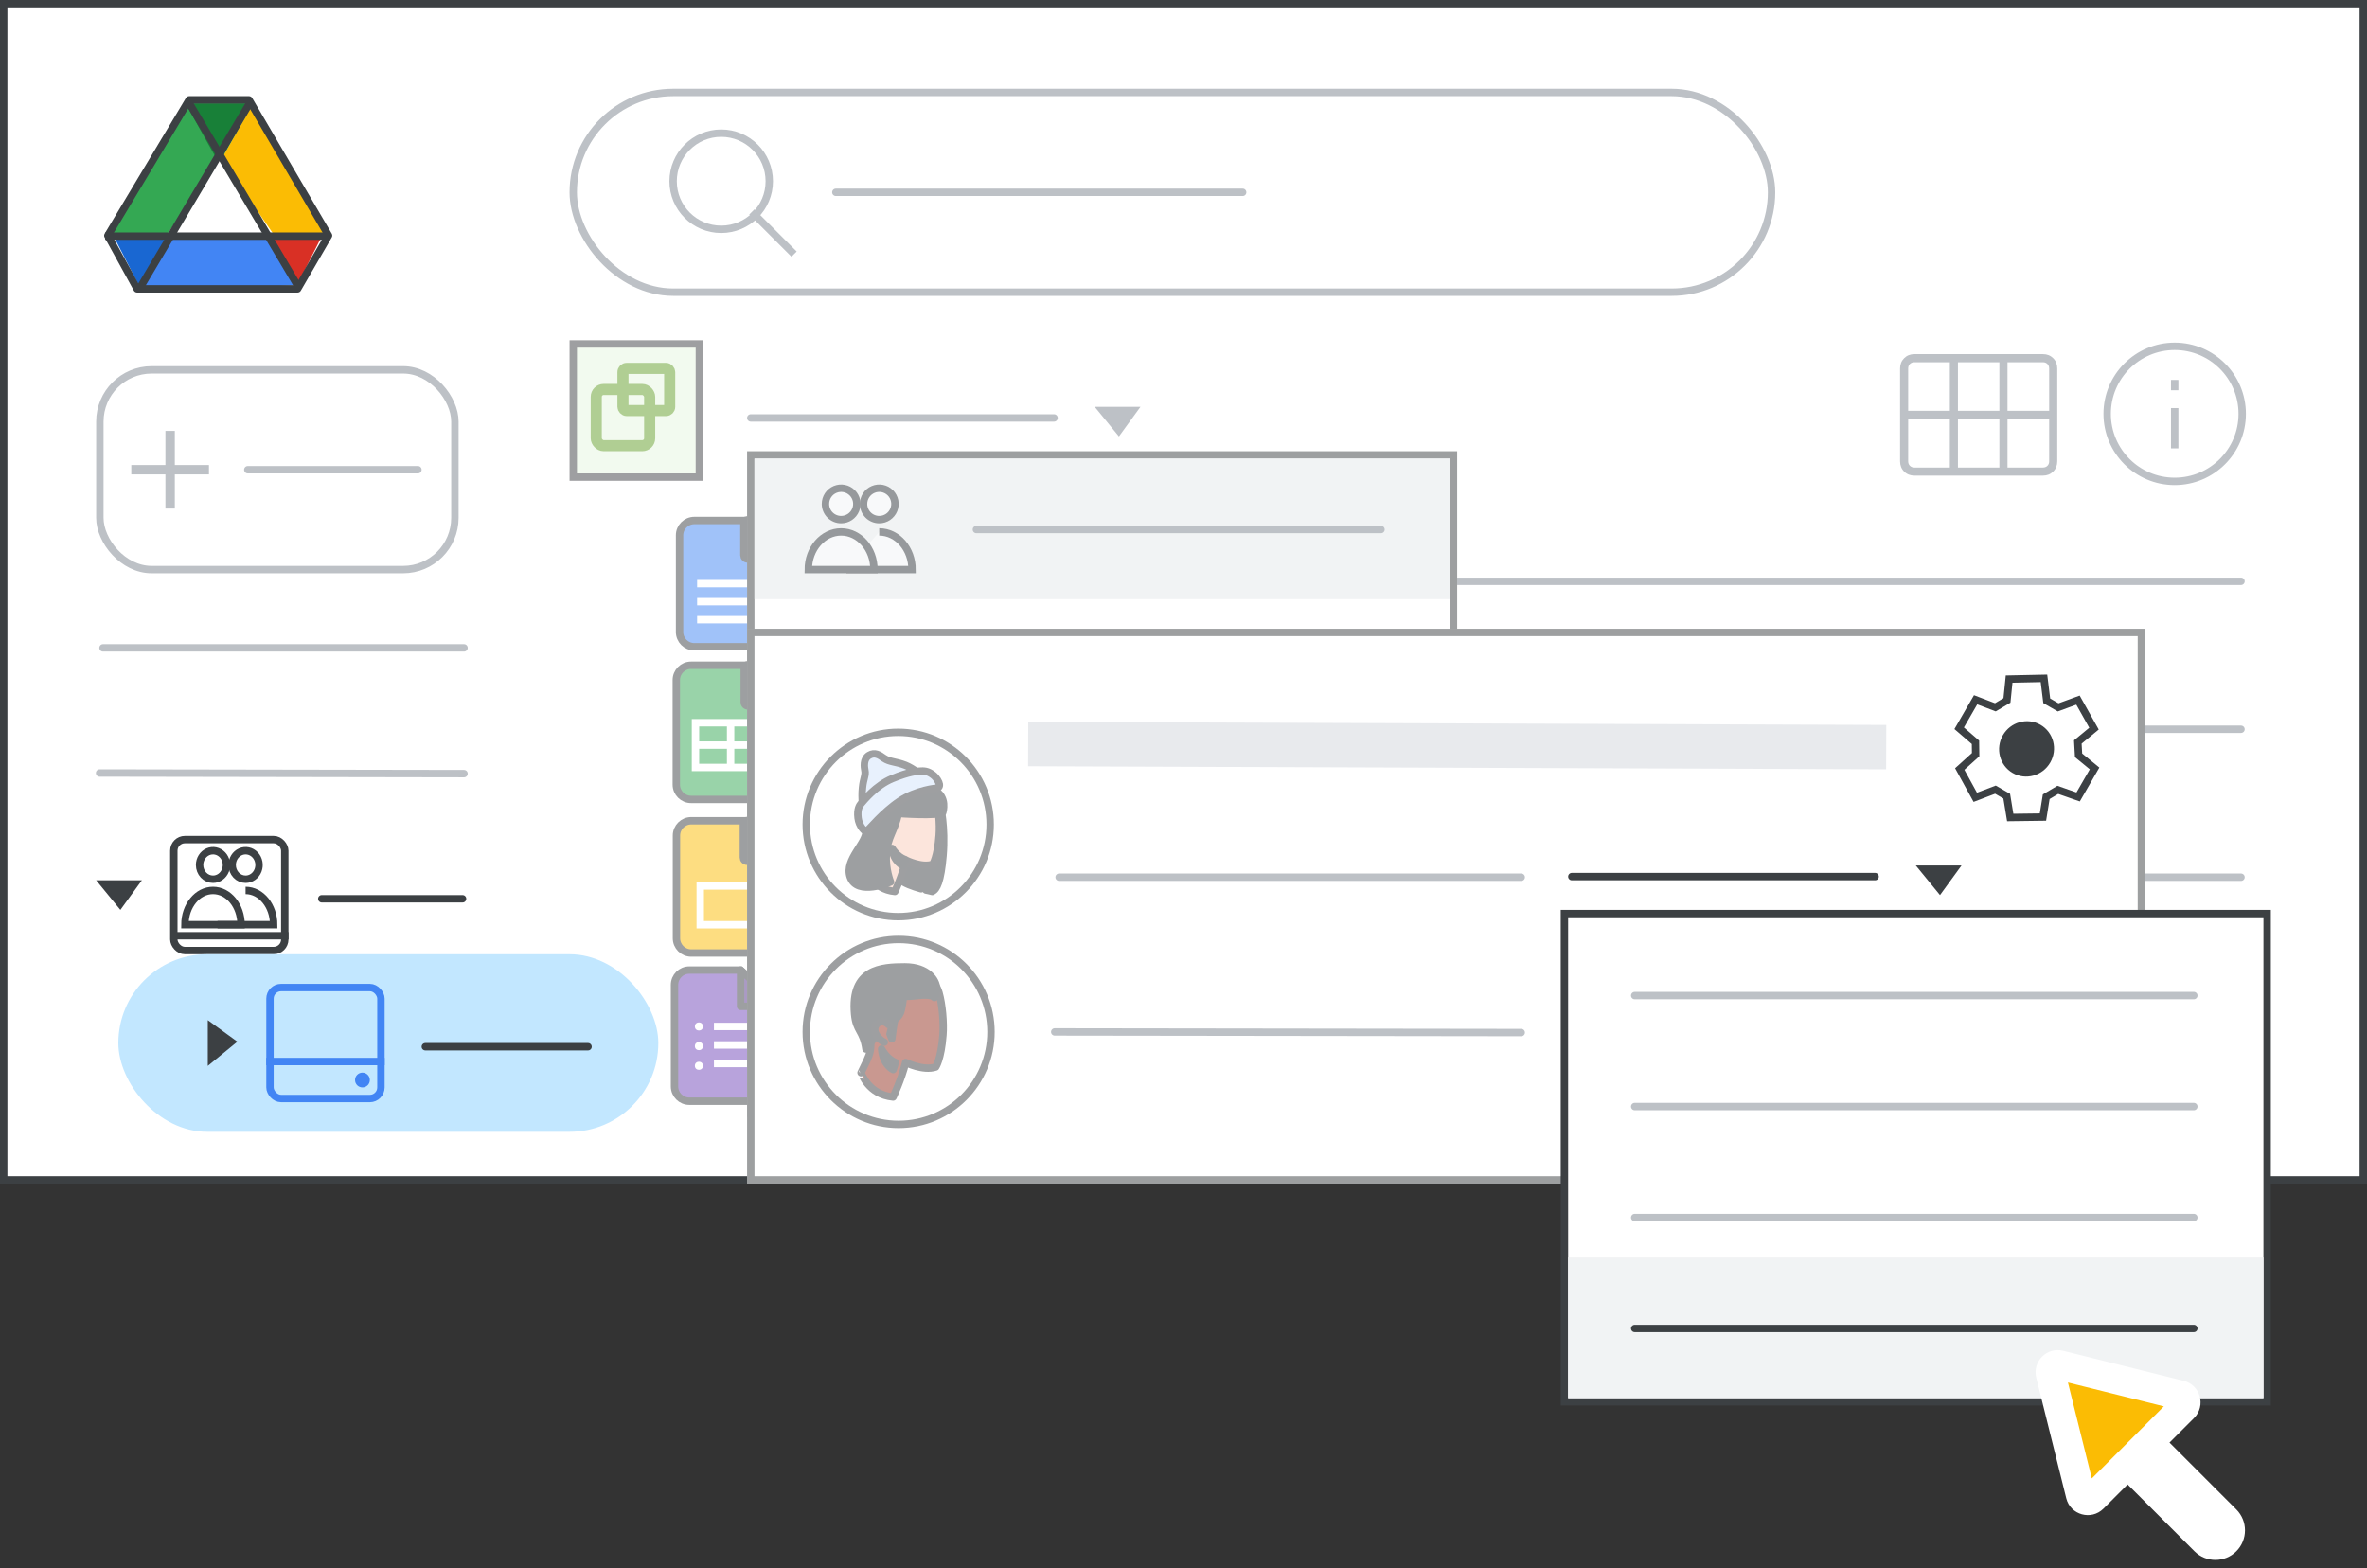 <svg width="320" height="212" viewBox="0 0 320 212" fill="none" xmlns="http://www.w3.org/2000/svg">
<rect x="0" y="0" width="320" height="212" fill="#333333" stroke="none"/>
<g id="team-drive-14" clip-path="url(#clip0_2_30548)">
<rect id="border/bg" x="0.5" y="0.5" width="319" height="159" fill="white" stroke="#3C4043"/>
<g id="screen">
<g id="Drive icon - illustrated">
<g id="Group 85">
<rect id="white bg" x="21.716" y="20.439" width="15.5" height="15.429" fill="white"/>
<g id="Group 6">
<g id="Group 5">
<path id="Triangle Copy" fill-rule="evenodd" clip-rule="evenodd" d="M19.259 39.549L23.411 31.427H15.107L19.259 39.549Z" fill="#1967D2"/>
<path id="Triangle Copy_2" fill-rule="evenodd" clip-rule="evenodd" d="M40.186 38.537L36.302 32.125L43.508 31.924L40.186 38.537Z" fill="#D93025"/>
<path id="Path 15" fill-rule="evenodd" clip-rule="evenodd" d="M34.206 13.964L30.054 21.274L36.411 31.833L44.722 31.735L34.206 13.964Z" fill="#FBBC04"/>
<path id="Path 15_2" fill-rule="evenodd" clip-rule="evenodd" d="M40.187 38.537L36.303 32.125L22.521 32.125L19.151 39.549L40.187 38.537Z" fill="#4285F4"/>
<path id="Path 15_3" fill-rule="evenodd" clip-rule="evenodd" d="M25.625 13.964L29.776 21.274L23.419 31.833L15.108 31.735L25.625 13.964Z" fill="#34A853"/>
<path id="Triangle" fill-rule="evenodd" clip-rule="evenodd" d="M29.613 22.087L34.205 13.964H25.071L29.613 22.087Z" fill="#188038"/>
<path id="Triangle_2" fill-rule="evenodd" clip-rule="evenodd" d="M29.776 21.274L37.012 31.715H22.581L29.776 21.274Z" fill="white"/>
</g>
<path id="Triangle_3" d="M44.195 31.453L44.421 31.838L40.234 39.049H18.534L14.576 31.848L25.568 13.5H33.666C34.959 15.714 37.607 20.228 39.968 24.253C41.196 26.344 42.346 28.303 43.189 29.74L44.195 31.453Z" stroke="#3C4043" stroke-linejoin="round"/>
<path id="Line 13" d="M14.722 31.924H43.507" stroke="#3C4043" stroke-linecap="square"/>
</g>
<path id="Line 14" d="M19.15 38.537L33.543 14.292" stroke="#3C4043" stroke-linecap="square"/>
<path id="Line 14_2" d="M40.187 38.537L25.794 14.292" stroke="#3C4043" stroke-linecap="square"/>
</g>
</g>
</g>
<path id="Stroke 205 Copy 3" d="M113 78.585H302.965" stroke="#BDC1C6" stroke-linecap="round" stroke-linejoin="round"/>
<path id="Stroke 205 Copy 2" d="M113 98.585H302.965" stroke="#BDC1C6" stroke-linecap="round" stroke-linejoin="round"/>
<path id="Stroke 205 Copy 3_2" d="M113 118.585H302.965" stroke="#BDC1C6" stroke-linecap="round" stroke-linejoin="round"/>
<path id="Stroke 205 Copy 2_2" d="M113 138.585H302.965" stroke="#9D9FA1" stroke-linecap="round" stroke-linejoin="round"/>
<g id="Forms icon - illustrated" opacity="0.5">
<path id="Rectangle" fill-rule="evenodd" clip-rule="evenodd" d="M91.188 133.137C91.188 132.032 92.084 131.137 93.188 131.137H100.12L105.539 136.042V146.864C105.539 147.969 104.643 148.864 103.539 148.864H93.188C92.084 148.864 91.188 147.969 91.188 146.864V133.137Z" fill="#7248B9" stroke="#3C4043"/>
<path id="Path 5" fill-rule="evenodd" clip-rule="evenodd" d="M105.539 136.042L100.12 131.137V136.042H105.539Z" fill="#56368A" stroke="#3C4043" stroke-linejoin="round"/>
<ellipse id="Oval" cx="94.489" cy="138.759" rx="0.547" ry="0.547" fill="white"/>
<ellipse id="Oval_2" cx="94.489" cy="141.418" rx="0.547" ry="0.547" fill="white"/>
<ellipse id="Oval_3" cx="94.489" cy="144.077" rx="0.547" ry="0.547" fill="white"/>
<path id="Line 11" d="M97.02 141.262H102.205" stroke="white" stroke-linecap="square"/>
<path id="Line 11_2" d="M97.02 138.759H102.205" stroke="white" stroke-linecap="square"/>
<path id="Line 11_3" d="M97.02 143.765H102.205" stroke="white" stroke-linecap="square"/>
</g>
<g id="Docs icon - illustrated" opacity="0.5">
<path id="Rectangle_2" fill-rule="evenodd" clip-rule="evenodd" d="M91.872 72.364C91.872 71.259 92.767 70.364 93.872 70.364H100.556L105.824 75.087V85.433C105.824 86.538 104.928 87.433 103.824 87.433H93.872C92.767 87.433 91.872 86.538 91.872 85.433V72.364Z" fill="#4285F4" stroke="#3C4043"/>
<path id="Line 11_4" d="M94.744 81.337H102.951" stroke="white" stroke-linecap="square"/>
<path id="Line 11_5" d="M94.744 78.898H102.951" stroke="white" stroke-linecap="square"/>
<path id="Line 11_6" d="M94.744 83.775H100.592" stroke="white" stroke-linecap="square"/>
<path id="Path 5_2" d="M105.398 75.572C105.601 75.572 105.784 75.45 105.861 75.262C105.938 75.075 105.894 74.86 105.751 74.717L101.421 70.419C101.278 70.277 101.063 70.235 100.876 70.313C100.69 70.39 100.569 70.572 100.569 70.774V75.072C100.569 75.204 100.621 75.332 100.715 75.425C100.809 75.519 100.936 75.572 101.069 75.572H105.398Z" fill="#1967D2" stroke="#3C4043" stroke-linejoin="round"/>
</g>
<g id="Slides icon - illustrated" opacity="0.5">
<path id="Rectangle_3" fill-rule="evenodd" clip-rule="evenodd" d="M91.452 112.952C91.452 111.848 92.348 110.952 93.452 110.952H100.771L105.929 115.9V126.835C105.929 127.939 105.033 128.835 103.929 128.835H93.452C92.348 128.835 91.452 127.939 91.452 126.835V112.952Z" fill="#FBBC04" stroke="#3C4043"/>
<path id="Path 5_3" d="M105.482 116.429C105.684 116.429 105.867 116.307 105.944 116.12C106.022 115.934 105.979 115.719 105.837 115.576L101.349 111.073C101.206 110.93 100.991 110.887 100.804 110.964C100.617 111.041 100.495 111.224 100.495 111.426V115.929C100.495 116.061 100.547 116.188 100.641 116.282C100.735 116.376 100.862 116.429 100.995 116.429H105.482Z" fill="#F29900" stroke="#3C4043" stroke-linejoin="round"/>
<rect id="Rectangle_4" x="94.667" y="119.767" width="8.048" height="5.242" stroke="white"/>
</g>
<g id="Sheets icon - illustrated" opacity="0.5">
<path id="Rectangle_5" fill-rule="evenodd" clip-rule="evenodd" d="M91.432 91.932C91.432 90.827 92.327 89.932 93.432 89.932H100.932L106.114 94.95V106.068C106.114 107.173 105.218 108.068 104.114 108.068H93.432C92.327 108.068 91.432 107.173 91.432 106.068V91.932Z" fill="#34A853" stroke="#3C4043"/>
<g id="Group">
<path id="Line 11_7" d="M94.454 100.727H103.091" stroke="white" stroke-linecap="square"/>
<rect id="Rectangle_6" x="94.023" y="97.704" width="9.5" height="6.045" stroke="white"/>
<path id="Line 12" d="M98.773 98.136V103.318" stroke="white" stroke-linecap="square"/>
</g>
<path id="Path 5_4" d="M105.687 95.434C105.889 95.434 106.072 95.312 106.149 95.125C106.226 94.938 106.183 94.723 106.04 94.58L101.463 90.014C101.32 89.871 101.105 89.829 100.918 89.906C100.731 89.984 100.61 90.166 100.61 90.368V94.934C100.61 95.067 100.662 95.194 100.756 95.288C100.85 95.382 100.977 95.434 101.11 95.434H105.687Z" fill="#188038" stroke="#3C4043" stroke-linejoin="round"/>
</g>
<path id="Stroke 205 Copy 3_3" d="M13.926 87.585H62.734" stroke="#BDC1C6" stroke-linecap="round" stroke-linejoin="round"/>
<g id="Shared drives">
<g id="Icons/users">
<path id="Path" d="M28.799 118.86C29.534 118.86 30.196 118.389 30.477 117.667C30.757 116.946 30.601 116.115 30.081 115.564C29.561 115.012 28.779 114.848 28.101 115.148C27.423 115.448 26.981 116.154 26.983 116.934C26.983 117.446 27.175 117.936 27.515 118.297C27.856 118.658 28.318 118.861 28.799 118.86Z" stroke="#3C4043" stroke-linecap="round" stroke-linejoin="round"/>
<path id="Path_2" d="M33.206 118.86C33.94 118.86 34.603 118.389 34.883 117.667C35.164 116.946 35.008 116.115 34.488 115.564C33.968 115.012 33.186 114.848 32.508 115.148C31.829 115.448 31.388 116.154 31.39 116.934C31.39 117.446 31.581 117.936 31.922 118.297C32.263 118.658 32.724 118.861 33.206 118.86Z" stroke="#3C4043" stroke-linecap="round" stroke-linejoin="round"/>
<path id="Path_3" d="M33.201 120.372C34.26 120.372 35.218 120.901 35.907 121.753C36.583 122.589 37 123.736 37 125C37 125 35.528 125 34.792 125C32.997 125 29.407 125 29.407 125" stroke="#3C4043"/>
<path id="Path_4" d="M28.799 120.372C26.701 120.372 25 122.447 25 125H32.593C32.593 122.447 30.892 120.372 28.799 120.372Z" stroke="#3C4043"/>
</g>
<rect id="Rectangle_7" x="23.5" y="113.5" width="15" height="15" rx="1.5" stroke="#3C4043"/>
<path id="Line 8" d="M24.222 126.5H38.5" stroke="#3C4043" stroke-linecap="square"/>
</g>
<path id="Stroke 205 Copy 2_3" d="M13.463 104.5L62.734 104.585" stroke="#BDC1C6" stroke-linecap="round" stroke-linejoin="round"/>
<g id="Nav highlight">
<rect id="highlight" x="16" y="129" width="73" height="24" rx="12" fill="#C2E7FF"/>
</g>
<path id="Stroke 205 Copy 2_4" d="M43.5 121.5H62.537" stroke="#3C4043" stroke-linecap="round" stroke-linejoin="round"/>
<path id="Stroke 205 Copy 2_5" d="M57.5 141.5H79.5" stroke="#3C4043" stroke-linecap="round" stroke-linejoin="round"/>
<path id="Path 4" fill-rule="evenodd" clip-rule="evenodd" d="M13 119H19.182L16.273 123L13 119Z" fill="#3C4043"/>
<path id="Path 4_2" fill-rule="evenodd" clip-rule="evenodd" d="M28.091 144.091V137.909L32.091 140.818L28.091 144.091Z" fill="#3C4043"/>
<g id="Drive FAB">
<rect id="Rectangle_8" x="13.5" y="50" width="48" height="27" rx="7" fill="white" stroke="#BDC1C6"/>
<path id="Line" d="M33.5 63.5H56.5" stroke="#BDC1C6" stroke-linecap="round"/>
<path id="Plus" d="M22.615 68.5V63.885H18V63.115H22.615V58.5H23.385V63.115H28V63.885H23.385V68.5H22.615Z" fill="#BDC1C6" stroke="#BDC1C6" stroke-width="0.5"/>
</g>
<g id="drive">
<rect id="Rectangle_9" x="36.5" y="133.5" width="15" height="15" rx="1.5" stroke="#4285F4"/>
<circle id="Oval_4" cx="49" cy="146" r="1" fill="#4285F4"/>
<path id="Line 7" d="M36.5 143.5H51.5" stroke="#4285F4" stroke-linecap="square"/>
</g>
<g id="Group 22 Copy 3" opacity="0.5">
<rect id="Rectangle_10" x="77.5" y="46.5" width="17.05" height="18" fill="#E6F5DF" stroke="#3E4043"/>
<rect id="Rectangle_11" x="80.61" y="52.65" width="7.22" height="7.6" rx="1" stroke="#629E28" stroke-width="1.5"/>
<rect id="Rectangle_12" x="84.22" y="49.8" width="6.317" height="5.7" rx="0.5" stroke="#629E28" stroke-width="1.5"/>
</g>
<path id="Stroke 205 Copy 3_4" d="M101.5 56.5H142.5" stroke="#BDC1C6" stroke-linecap="round" stroke-linejoin="round"/>
<path id="Path 4_3" fill-rule="evenodd" clip-rule="evenodd" d="M148 55H154.182L151.273 59L148 55Z" fill="#BDC1C6"/>
<g id="Icons/info-dark-grey">
<path id="Line_2" d="M294 55.666V60.114" stroke="#BDC1C6" stroke-linecap="square"/>
<path id="Line_3" d="M294 52.257V51.858" stroke="#BDC1C6" stroke-linecap="square"/>
<circle id="Oval_5" cx="294" cy="55.947" r="9.128" stroke="#BDC1C6"/>
</g>
<g id="calendar_view_month_BASELINE_P900 (1)">
<g id="Shape">
<path fill-rule="evenodd" clip-rule="evenodd" d="M258.81 64.172C258.287 64.172 257.855 64.001 257.513 63.66C257.171 63.318 257 62.885 257 62.362V49.81C257 49.287 257.171 48.855 257.513 48.513C257.855 48.171 258.287 48 258.81 48H276.19C276.713 48 277.145 48.171 277.487 48.513C277.829 48.855 278 49.287 278 49.81V62.362C278 62.885 277.829 63.318 277.487 63.66C277.145 64.001 276.713 64.172 276.19 64.172H258.81ZM257.845 55.664H263.728V48.845H258.81C258.529 48.845 258.297 48.935 258.116 49.116C257.935 49.297 257.845 49.529 257.845 49.81V55.664ZM270.427 55.664H264.573V48.845H270.427V55.664ZM271.272 55.664H277.155V49.81C277.155 49.529 277.065 49.297 276.884 49.116C276.703 48.935 276.471 48.845 276.19 48.845H271.272V55.664ZM263.728 56.509V63.328H258.81C258.529 63.328 258.297 63.237 258.116 63.056C257.935 62.875 257.845 62.644 257.845 62.362V56.509H263.728ZM264.573 63.328H270.427V56.509H264.573V63.328ZM276.19 63.328H271.272V56.509H277.155V62.362C277.155 62.644 277.065 62.875 276.884 63.056C276.703 63.237 276.471 63.328 276.19 63.328Z" fill="#BDC1C6"/>
<path d="M257.513 63.66L257.425 63.748H257.425L257.513 63.66ZM257.513 48.513L257.425 48.425L257.513 48.513ZM277.487 48.513L277.575 48.425V48.425L277.487 48.513ZM277.487 63.66L277.575 63.748L277.487 63.66ZM263.728 55.664V55.789H263.853V55.664H263.728ZM257.845 55.664H257.72V55.789H257.845V55.664ZM263.728 48.845H263.853V48.72H263.728V48.845ZM258.116 49.116L258.028 49.028L258.116 49.116ZM264.573 55.664H264.448V55.789H264.573V55.664ZM270.427 55.664V55.789H270.552V55.664H270.427ZM264.573 48.845V48.72H264.448V48.845H264.573ZM270.427 48.845H270.552V48.72H270.427V48.845ZM277.155 55.664V55.789H277.28V55.664H277.155ZM271.272 55.664H271.147V55.789H271.272V55.664ZM276.884 49.116L276.972 49.028L276.884 49.116ZM271.272 48.845V48.72H271.147V48.845H271.272ZM263.728 63.328V63.453H263.853V63.328H263.728ZM263.728 56.509H263.853V56.384H263.728V56.509ZM258.116 63.056L258.028 63.144L258.116 63.056ZM257.845 56.509V56.384H257.72V56.509H257.845ZM270.427 63.328V63.453H270.552V63.328H270.427ZM264.573 63.328H264.448V63.453H264.573V63.328ZM270.427 56.509H270.552V56.384H270.427V56.509ZM264.573 56.509V56.384H264.448V56.509H264.573ZM271.272 63.328H271.147V63.453H271.272V63.328ZM271.272 56.509V56.384H271.147V56.509H271.272ZM277.155 56.509H277.28V56.384H277.155V56.509ZM257.425 63.748C257.792 64.115 258.257 64.297 258.81 64.297V64.047C258.318 64.047 257.918 63.888 257.601 63.571L257.425 63.748ZM256.875 62.362C256.875 62.915 257.057 63.38 257.425 63.748L257.601 63.571C257.285 63.255 257.125 62.855 257.125 62.362H256.875ZM256.875 49.81V62.362H257.125V49.81H256.875ZM257.425 48.425C257.057 48.792 256.875 49.257 256.875 49.81H257.125C257.125 49.318 257.285 48.918 257.601 48.601L257.425 48.425ZM258.81 47.875C258.257 47.875 257.792 48.057 257.425 48.425L257.601 48.601C257.918 48.285 258.318 48.125 258.81 48.125V47.875ZM276.19 47.875H258.81V48.125H276.19V47.875ZM277.575 48.425C277.208 48.057 276.743 47.875 276.19 47.875V48.125C276.682 48.125 277.082 48.285 277.399 48.601L277.575 48.425ZM278.125 49.81C278.125 49.257 277.943 48.792 277.575 48.425L277.399 48.601C277.715 48.918 277.875 49.318 277.875 49.81H278.125ZM278.125 62.362V49.81H277.875V62.362H278.125ZM277.575 63.748C277.943 63.38 278.125 62.915 278.125 62.362H277.875C277.875 62.855 277.715 63.255 277.399 63.571L277.575 63.748ZM276.19 64.297C276.743 64.297 277.208 64.115 277.575 63.748L277.399 63.571C277.082 63.888 276.682 64.047 276.19 64.047V64.297ZM258.81 64.297H276.19V64.047H258.81V64.297ZM263.728 55.539H257.845V55.789H263.728V55.539ZM263.603 48.845V55.664H263.853V48.845H263.603ZM258.81 48.97H263.728V48.72H258.81V48.97ZM258.205 49.205C258.36 49.05 258.558 48.97 258.81 48.97V48.72C258.499 48.72 258.235 48.821 258.028 49.028L258.205 49.205ZM257.97 49.81C257.97 49.558 258.05 49.36 258.205 49.205L258.028 49.028C257.821 49.235 257.72 49.499 257.72 49.81H257.97ZM257.97 55.664V49.81H257.72V55.664H257.97ZM264.573 55.789H270.427V55.539H264.573V55.789ZM264.448 48.845V55.664H264.698V48.845H264.448ZM270.427 48.72H264.573V48.97H270.427V48.72ZM270.552 55.664V48.845H270.302V55.664H270.552ZM277.155 55.539H271.272V55.789H277.155V55.539ZM277.03 49.81V55.664H277.28V49.81H277.03ZM276.795 49.205C276.95 49.36 277.03 49.558 277.03 49.81H277.28C277.28 49.499 277.179 49.235 276.972 49.028L276.795 49.205ZM276.19 48.97C276.442 48.97 276.64 49.05 276.795 49.205L276.972 49.028C276.765 48.821 276.501 48.72 276.19 48.72V48.97ZM271.272 48.97H276.19V48.72H271.272V48.97ZM271.397 55.664V48.845H271.147V55.664H271.397ZM263.853 63.328V56.509H263.603V63.328H263.853ZM258.81 63.453H263.728V63.203H258.81V63.453ZM258.028 63.144C258.235 63.351 258.499 63.453 258.81 63.453V63.203C258.558 63.203 258.36 63.123 258.205 62.968L258.028 63.144ZM257.72 62.362C257.72 62.673 257.821 62.938 258.028 63.144L258.205 62.968C258.05 62.812 257.97 62.614 257.97 62.362H257.72ZM257.72 56.509V62.362H257.97V56.509H257.72ZM263.728 56.384H257.845V56.634H263.728V56.384ZM270.427 63.203H264.573V63.453H270.427V63.203ZM270.302 56.509V63.328H270.552V56.509H270.302ZM264.573 56.634H270.427V56.384H264.573V56.634ZM264.698 63.328V56.509H264.448V63.328H264.698ZM271.272 63.453H276.19V63.203H271.272V63.453ZM271.147 56.509V63.328H271.397V56.509H271.147ZM277.155 56.384H271.272V56.634H277.155V56.384ZM277.28 62.362V56.509H277.03V62.362H277.28ZM276.972 63.144C277.179 62.938 277.28 62.673 277.28 62.362H277.03C277.03 62.614 276.95 62.812 276.795 62.968L276.972 63.144ZM276.19 63.453C276.501 63.453 276.765 63.351 276.972 63.144L276.795 62.968C276.64 63.123 276.442 63.203 276.19 63.203V63.453Z" fill="#BDC1C6"/>
</g>
</g>
<g id="popup">
<rect id="Rectangle_13" x="101" y="61" width="96" height="90" fill="white"/>
<rect id="Rectangle Copy 2" opacity="0.5" x="101.5" y="61.5" width="95" height="89" stroke="#3C4043"/>
<rect id="Rectangle_14" x="102" y="62" width="94" height="19" fill="#F1F3F4"/>
<path id="Stroke 205 Copy 2_6" d="M132 71.585H186.702" stroke="#BDC1C6" stroke-linecap="round" stroke-linejoin="round"/>
<path id="Stroke 205 Copy 2_7" opacity="0.5" d="M128 86.585H147.75H182.702" stroke="#3C4043" stroke-linecap="round" stroke-linejoin="round"/>
<g id="Icons/users_2" opacity="0.5">
<path id="Path_5" d="M113.717 70.246C114.576 70.246 115.35 69.728 115.678 68.934C116.006 68.14 115.824 67.227 115.216 66.62C114.608 66.013 113.694 65.833 112.901 66.163C112.108 66.493 111.592 67.269 111.594 68.128C111.594 68.69 111.818 69.23 112.216 69.627C112.614 70.024 113.154 70.247 113.717 70.246Z" fill="white" stroke="#3C4043" stroke-linecap="round" stroke-linejoin="round"/>
<path id="Path_6" d="M118.869 70.246C119.728 70.246 120.502 69.728 120.83 68.934C121.159 68.14 120.976 67.227 120.368 66.62C119.76 66.013 118.846 65.833 118.053 66.163C117.26 66.493 116.744 67.269 116.746 68.128C116.746 68.69 116.97 69.23 117.368 69.627C117.766 70.024 118.306 70.247 118.869 70.246Z" fill="white" stroke="#3C4043" stroke-linecap="round" stroke-linejoin="round"/>
<g id="Path_7">
<path d="M118.864 71.91C120.102 71.91 121.221 72.491 122.027 73.428C122.817 74.348 123.305 75.609 123.305 77C123.305 77 121.584 77 120.724 77C118.625 77 114.428 77 114.428 77" fill="white"/>
<path d="M118.864 71.91C120.102 71.91 121.221 72.491 122.027 73.428C122.817 74.348 123.305 75.609 123.305 77C123.305 77 121.584 77 120.724 77C118.625 77 114.428 77 114.428 77" stroke="#3C4043"/>
</g>
<path id="Path_8" d="M113.717 71.91C111.264 71.91 109.275 74.192 109.275 77H118.153C118.153 74.192 116.164 71.91 113.717 71.91Z" fill="white" stroke="#3C4043"/>
</g>
</g>
<g id="popup copy">
<rect id="Rectangle_15" x="101" y="85" width="189" height="75" fill="white"/>
<rect id="Rectangle Copy" opacity="0.5" x="101.5" y="85.5" width="188" height="74" stroke="#3C4043"/>
<path id="Stroke 205 Copy 2_8" d="M139 100.585L255 101" stroke="#E8EAED" stroke-width="6" stroke-linejoin="round"/>
<g id="Icons/settings-dark-grey">
<g id="gear">
<path id="Path 4_4" fill-rule="evenodd" clip-rule="evenodd" d="M269.758 95.617L267.087 94.598L264.863 98.45L267.069 100.35L267.09 102.021L264.941 103.961L267.041 107.784L269.768 106.748L271.292 107.627L271.767 110.513L276.19 110.455L276.633 107.705L278.198 106.775L280.947 107.735L283.17 103.883L281.007 102.111L280.904 100.306L283.092 98.501L280.928 94.646L278.244 95.627L276.702 94.737L276.327 91.701L271.617 91.801L271.324 94.687L269.758 95.617Z" stroke="#3C4043"/>
<ellipse id="Oval_6" cx="273.976" cy="101.238" rx="3.762" ry="3.696" transform="rotate(-60 273.976 101.238)" fill="#3C4043"/>
</g>
</g>
<path id="Stroke 205 Copy 3_5" d="M143.185 118.585H205.66" stroke="#BDC1C6" stroke-linecap="round" stroke-linejoin="round"/>
<g id="People/profile7" opacity="0.5">
<g id="Group 22">
<ellipse id="Oval_7" cx="121.486" cy="139.5" rx="12.486" ry="12.5" fill="white" stroke="#3C4043"/>
</g>
<g id="Group 17">
<path id="Fill 1" fill-rule="evenodd" clip-rule="evenodd" d="M120.743 148.296C120.743 148.296 121.877 145.918 122.433 143.631C122.433 143.631 124.812 144.809 126.502 144.242C126.502 144.242 127.235 143.201 127.48 139.917C127.613 138.264 127.391 135.75 126.946 134.21C126.457 132.466 124.79 131.288 122.055 131.719C118.342 132.285 116.63 134.368 117.319 137.969C118.119 142.25 117.697 142.25 116.407 145.012C116.43 144.99 117.341 147.979 120.743 148.296Z" fill="#933222"/>
<path id="Stroke 3" fill-rule="evenodd" clip-rule="evenodd" d="M120.743 148.296C120.743 148.296 121.877 145.918 122.433 143.631C122.433 143.631 124.812 144.809 126.502 144.242C126.502 144.242 127.235 143.201 127.48 139.917C127.613 138.264 127.391 135.75 126.946 134.21C126.457 132.466 124.79 131.288 122.055 131.719C118.342 132.285 116.63 134.368 117.319 137.969C118.119 142.25 117.697 142.25 116.407 145.012C116.43 144.99 117.341 147.979 120.743 148.296Z" stroke="#3D4043" stroke-linecap="round" stroke-linejoin="round"/>
<path id="Fill 5" fill-rule="evenodd" clip-rule="evenodd" d="M120.747 144.593C120.747 144.593 119.386 144.015 119.185 141.815C119.185 141.815 119.855 143.126 121.037 143.615C121.037 143.615 120.97 143.859 120.925 144.059C120.836 144.281 120.747 144.593 120.747 144.593Z" fill="#3C4043"/>
<path id="Stroke 7" fill-rule="evenodd" clip-rule="evenodd" d="M120.747 144.593C120.747 144.593 119.386 144.015 119.185 141.815C119.185 141.815 119.855 143.126 121.037 143.615C121.037 143.615 120.97 143.859 120.925 144.059C120.836 144.281 120.747 144.593 120.747 144.593Z" stroke="#3C4043" stroke-linecap="round" stroke-linejoin="round"/>
<path id="Fill 9" fill-rule="evenodd" clip-rule="evenodd" d="M117.07 141.815C117.07 141.815 118.185 140.495 118.408 139.847C118.587 139.391 119.3 139.007 119.679 138.863C119.813 138.815 119.947 138.863 119.992 139.007C120.17 139.391 120.482 140.135 120.571 140.423C120.571 140.423 120.839 138.215 120.951 137.927C121.062 137.639 121.642 137.495 121.865 136.487C122.088 135.479 122.132 134.687 122.132 134.687C122.132 134.687 122.534 134.735 123.537 134.639C124.519 134.519 125.968 134.375 126.325 134.855C126.325 134.855 126.593 134.351 126.593 133.511C126.593 132.575 125.473 130.704 122.329 130.704C119.185 130.704 114.974 130.944 115.532 137.063C115.75 139.463 116.691 139.223 117.07 141.815Z" fill="#3C4043"/>
<path id="Stroke 11" fill-rule="evenodd" clip-rule="evenodd" d="M117.07 141.815C117.07 141.815 118.185 140.495 118.408 139.847C118.587 139.391 119.3 139.007 119.679 138.863C119.813 138.815 119.947 138.863 119.992 139.007C120.17 139.391 120.482 140.135 120.571 140.423C120.571 140.423 120.839 138.215 120.951 137.927C121.062 137.639 121.642 137.495 121.865 136.487C122.088 135.479 122.132 134.687 122.132 134.687C122.132 134.687 122.534 134.735 123.537 134.639C124.519 134.519 125.968 134.375 126.325 134.855C126.325 134.855 126.593 134.351 126.593 133.511C126.593 132.575 125.473 130.704 122.329 130.704C119.185 130.704 114.974 130.944 115.532 137.063C115.75 139.463 116.691 139.223 117.07 141.815Z" stroke="#3C4043" stroke-linecap="round" stroke-linejoin="round"/>
<g id="Group 16">
<path id="Fill 13" fill-rule="evenodd" clip-rule="evenodd" d="M120.111 138.504C120.111 138.504 119.71 138.047 119.148 138.119C118.586 138.191 118.211 138.697 118.264 139.251C118.291 139.805 118.88 140.576 119.549 140.889" fill="#933222"/>
<path id="Stroke 15" d="M120.111 138.504C120.111 138.504 119.71 138.047 119.148 138.119C118.586 138.191 118.211 138.697 118.264 139.251C118.291 139.805 118.88 140.576 119.549 140.889" stroke="#3D4043" stroke-linecap="round" stroke-linejoin="round"/>
</g>
</g>
</g>
<g id="People/profile5" opacity="0.5">
<g id="Group 22 Copy 6">
<ellipse id="Oval_8" cx="121.431" cy="111.459" rx="12.431" ry="12.459" fill="white" stroke="#3C4043"/>
</g>
<g id="Group 27">
<path id="Fill 1_2" fill-rule="evenodd" clip-rule="evenodd" d="M127.114 108.884C127.114 108.884 127.832 111.733 127.493 115.679C127.194 119.182 126.656 120.216 126.039 120.512C126.039 120.512 125.7 120.448 125.182 120.321C125.461 119.773 125.421 119.119 125.421 119.119C125.421 119.119 125.102 119.71 124.525 120.153C123.469 119.857 122.134 119.393 121.577 118.823C120.581 117.81 121.816 114.582 122.134 113.189C122.573 111.247 122.732 109.011 122.732 109.011L127.114 108.884Z" fill="#3C4043"/>
<path id="Stroke 3_2" fill-rule="evenodd" clip-rule="evenodd" d="M127.114 108.884C127.114 108.884 127.832 111.733 127.493 115.679C127.194 119.182 126.656 120.216 126.039 120.512C126.039 120.512 125.7 120.448 125.182 120.321C125.461 119.773 125.421 119.119 125.421 119.119C125.421 119.119 125.102 119.71 124.525 120.153C123.469 119.857 122.134 119.393 121.577 118.823C120.581 117.81 121.816 114.582 122.134 113.189C122.573 111.247 122.732 109.011 122.732 109.011L127.114 108.884Z" stroke="#3C4043" stroke-linecap="round" stroke-linejoin="round"/>
<path id="Fill 5_2" fill-rule="evenodd" clip-rule="evenodd" d="M120.983 120.512C120.983 120.512 121.99 118.355 122.484 116.28C122.484 116.28 124.598 117.348 126.099 116.835C126.099 116.835 126.751 115.89 126.969 112.912C127.087 111.412 126.89 109.132 126.495 107.736C126.06 106.154 124.578 105.086 122.148 105.476C118.849 105.99 117.328 107.879 117.941 111.145C118.652 115.027 118.276 115.027 117.13 117.533C117.15 117.533 117.96 120.245 120.983 120.512Z" fill="#F9CCBA"/>
<path id="Stroke 7_2" fill-rule="evenodd" clip-rule="evenodd" d="M120.983 120.512C120.983 120.512 121.99 118.355 122.484 116.28C122.484 116.28 124.598 117.348 126.099 116.835C126.099 116.835 126.751 115.89 126.969 112.912C127.087 111.412 126.89 109.132 126.495 107.736C126.06 106.154 124.578 105.086 122.148 105.476C118.849 105.99 117.328 107.879 117.941 111.145C118.652 115.027 118.276 115.027 117.13 117.533C117.15 117.533 117.96 120.245 120.983 120.512Z" stroke="#3D4043" stroke-linecap="round" stroke-linejoin="round"/>
<path id="Stroke 9" d="M120.615 111.538C120.615 111.538 120.237 111.155 119.708 111.216C119.18 111.276 118.827 111.7 118.877 112.164C118.903 112.627 119.456 113.273 120.086 113.535" stroke="#3C4043" stroke-linecap="round" stroke-linejoin="round"/>
<path id="Fill 11" fill-rule="evenodd" clip-rule="evenodd" d="M122.084 117.023C122.084 117.023 120.804 116.54 120.615 114.698C120.615 114.698 121.244 115.795 122.357 116.205C122.357 116.205 122.294 116.409 122.252 116.577C122.168 116.781 122.084 117.023 122.084 117.023Z" fill="#3C4043"/>
<path id="Stroke 13" fill-rule="evenodd" clip-rule="evenodd" d="M122.084 117.023C122.084 117.023 120.804 116.54 120.615 114.698C120.615 114.698 121.244 115.795 122.357 116.205C122.357 116.205 122.294 116.409 122.252 116.577C122.168 116.781 122.084 117.023 122.084 117.023Z" stroke="#3C4043" stroke-linecap="round" stroke-linejoin="round"/>
<path id="Fill 15" fill-rule="evenodd" clip-rule="evenodd" d="M120.397 119.226C120.397 119.226 119.687 117.566 119.829 115.387C119.971 113.208 120.965 112.295 121.472 109.971C121.472 109.971 126.866 110.365 127.454 109.826C127.454 109.826 128.164 107.709 126.258 106.775C126.258 106.775 123.642 103.247 119.038 105.655C117.476 106.464 116.665 108.249 117.091 112.212C117.274 113.935 114.13 116.176 114.941 118.542C115.854 121.198 120.397 119.226 120.397 119.226Z" fill="#3C4043"/>
<path id="Stroke 17" fill-rule="evenodd" clip-rule="evenodd" d="M120.397 119.226C120.397 119.226 119.687 117.566 119.829 115.387C119.971 113.208 120.965 112.295 121.472 109.971C121.472 109.971 126.866 110.365 127.454 109.826C127.454 109.826 128.164 107.709 126.258 106.775C126.258 106.775 123.642 103.247 119.038 105.655C117.476 106.464 116.665 108.249 117.091 112.212C117.274 113.935 114.13 116.176 114.941 118.542C115.854 121.198 120.397 119.226 120.397 119.226Z" stroke="#3C4043" stroke-linecap="round" stroke-linejoin="round"/>
<path id="Fill 19" fill-rule="evenodd" clip-rule="evenodd" d="M116.704 109.465C116.704 109.465 116.44 107.94 116.602 106.477C116.724 105.241 117.068 104.787 116.926 104.148C116.845 103.736 116.663 102.603 117.493 102.108C118.263 101.655 118.871 102.046 119.499 102.5C120.289 103.036 121.058 102.933 122.395 103.448C123.448 103.86 124.846 104.973 124.664 105.035C124.178 105.179 122.294 105.591 120.41 106.642C118.567 107.672 116.704 109.465 116.704 109.465Z" fill="#D2E3FC"/>
<path id="Stroke 21" fill-rule="evenodd" clip-rule="evenodd" d="M116.704 109.465C116.704 109.465 116.44 107.94 116.602 106.477C116.724 105.241 117.068 104.787 116.926 104.148C116.845 103.736 116.663 102.603 117.493 102.108C118.263 101.655 118.871 102.046 119.499 102.5C120.289 103.036 121.058 102.933 122.395 103.448C123.448 103.86 124.846 104.973 124.664 105.035C124.178 105.179 122.294 105.591 120.41 106.642C118.567 107.672 116.704 109.465 116.704 109.465Z" stroke="#3D4043" stroke-linecap="round" stroke-linejoin="round"/>
<path id="Fill 23" fill-rule="evenodd" clip-rule="evenodd" d="M126.139 104.76C126.641 105.144 126.955 105.741 126.997 106.039C127.059 106.486 126.641 106.55 126.641 106.55C126.641 106.55 123.924 106.763 121.625 108.297C119.326 109.831 117.466 112.154 117.194 112.346C116.923 112.537 116.129 111.664 116.003 110.577C115.857 109.341 116.212 108.851 116.463 108.574C116.714 108.297 118.365 106.188 120.643 105.25C122.921 104.313 124.071 104.249 124.3 104.249C124.907 104.206 125.429 104.206 126.139 104.76Z" fill="#D2E3FC"/>
<path id="Stroke 25" fill-rule="evenodd" clip-rule="evenodd" d="M126.139 104.76C126.641 105.144 126.955 105.741 126.997 106.039C127.059 106.486 126.641 106.55 126.641 106.55C126.641 106.55 123.924 106.763 121.625 108.297C119.326 109.831 117.466 112.154 117.194 112.346C116.923 112.537 116.129 111.664 116.003 110.577C115.857 109.341 116.212 108.851 116.463 108.574C116.714 108.297 118.365 106.188 120.643 105.25C122.921 104.313 124.071 104.249 124.3 104.249C124.907 104.206 125.429 104.206 126.139 104.76Z" stroke="#3D4043" stroke-linecap="round" stroke-linejoin="round"/>
</g>
</g>
<path id="Stroke 205 Copy 2_9" d="M142.593 139.5L205.66 139.585" stroke="#BDC1C6" stroke-linecap="round" stroke-linejoin="round"/>
</g>
<path id="Stroke 205 Copy 3_6" d="M212.5 118.5H253.5" stroke="#3C4043" stroke-linecap="round" stroke-linejoin="round"/>
<path id="Path 4_5" fill-rule="evenodd" clip-rule="evenodd" d="M259 117H265.182L262.273 121L259 117Z" fill="#3C4043"/>
<path id="Stroke 205 Copy 3_7" opacity="0.5" d="M212.5 139.5H253.5" stroke="#3C4043" stroke-linecap="round" stroke-linejoin="round"/>
<path id="Path 4_6" opacity="0.5" fill-rule="evenodd" clip-rule="evenodd" d="M259 138H265.182L262.273 142L259 138Z" fill="#3C4043"/>
<g id="popup_2">
<rect id="Rectangle_16" x="211.5" y="123.5" width="95" height="66" fill="white" stroke="#3C4043"/>
<rect id="Rectangle_17" x="212" y="170" width="94" height="19" fill="#F1F3F4"/>
<path id="Stroke 205 Copy 2_10" d="M221 134.585H296.588" stroke="#BDC1C6" stroke-linecap="round" stroke-linejoin="round"/>
<path id="Stroke 205 Copy 2_11" d="M221 149.585H248.291H296.588" stroke="#BDC1C6" stroke-linecap="round" stroke-linejoin="round"/>
<path id="Stroke 205 Copy 2_12" d="M221 164.585H296.588" stroke="#BDC1C6" stroke-linecap="round" stroke-linejoin="round"/>
<path id="Stroke 205 Copy 2_13" d="M221 179.585H248.291H296.588" stroke="#3C4043" stroke-linecap="round" stroke-linejoin="round"/>
</g>
<g id="Cursor">
<g id="Union">
<mask id="path-118-outside-1_2_30548" maskUnits="userSpaceOnUse" x="266.538" y="174.084" width="44.548" height="44.548" fill="black">
<rect fill="white" x="266.538" y="174.084" width="44.548" height="44.548"/>
<path fill-rule="evenodd" clip-rule="evenodd" d="M278.436 184.547C277.704 184.365 277.042 185.027 277.224 185.759L281.281 202.059C281.469 202.814 282.409 203.074 282.959 202.524L287.639 197.844L298.089 208.294C298.87 209.075 300.136 209.075 300.917 208.294C301.698 207.513 301.698 206.247 300.917 205.466L290.468 195.016L295.202 190.282C295.751 189.732 295.491 188.792 294.736 188.604L278.436 184.547Z"/>
</mask>
<path fill-rule="evenodd" clip-rule="evenodd" d="M278.436 184.547C277.704 184.365 277.042 185.027 277.224 185.759L281.281 202.059C281.469 202.814 282.409 203.074 282.959 202.524L287.639 197.844L298.089 208.294C298.87 209.075 300.136 209.075 300.917 208.294C301.698 207.513 301.698 206.247 300.917 205.466L290.468 195.016L295.202 190.282C295.751 189.732 295.491 188.792 294.736 188.604L278.436 184.547Z" fill="#FBBC04"/>
<path d="M277.224 185.759L279.165 185.276L279.165 185.276L277.224 185.759ZM278.436 184.547L278.919 182.606L278.919 182.606L278.436 184.547ZM281.281 202.059L283.222 201.576L283.222 201.576L281.281 202.059ZM287.639 197.844L289.053 196.43L287.639 195.016L286.225 196.43L287.639 197.844ZM290.468 195.016L289.053 193.601L287.639 195.016L289.053 196.43L290.468 195.016ZM294.736 188.604L294.253 190.545H294.253L294.736 188.604ZM279.165 185.276C279.347 186.008 278.685 186.67 277.953 186.488L278.919 182.606C276.724 182.06 274.737 184.047 275.283 186.242L279.165 185.276ZM283.222 201.576L279.165 185.276L275.283 186.242L279.341 202.542L283.222 201.576ZM281.545 201.11C282.095 200.56 283.034 200.821 283.222 201.576L279.341 202.542C279.904 204.806 282.723 205.588 284.373 203.939L281.545 201.11ZM286.225 196.43L281.545 201.11L284.373 203.939L289.053 199.258L286.225 196.43ZM299.503 206.88L289.053 196.43L286.225 199.258L296.675 209.708L299.503 206.88ZM299.503 206.88L296.675 209.708C298.237 211.27 300.77 211.27 302.332 209.708L299.503 206.88ZM299.503 206.88L299.503 206.88L302.332 209.708C303.894 208.146 303.894 205.613 302.332 204.051L299.503 206.88ZM289.053 196.43L299.503 206.88L302.332 204.051L291.882 193.601L289.053 196.43ZM293.787 188.868L289.053 193.601L291.882 196.43L296.616 191.696L293.787 188.868ZM294.253 190.545C293.498 190.357 293.237 189.417 293.787 188.868L296.616 191.696C298.266 190.046 297.483 187.227 295.219 186.663L294.253 190.545ZM277.953 186.488L294.253 190.545L295.219 186.663L278.919 182.606L277.953 186.488Z" fill="white" mask="url(#path-118-outside-1_2_30548)"/>
</g>
</g>
<g id="Search">
<rect x="77.5" y="12.5" width="162" height="27" rx="13.5" fill="white"/>
<rect x="77.5" y="12.5" width="162" height="27" rx="13.5" stroke="#BDC1C6"/>
<g id="search icon">
<path id="Line 6" d="M102 29L107 34" stroke="#BDC1C6" stroke-linecap="square"/>
<circle id="Oval_9" cx="97.5" cy="24.5" r="6.5" stroke="#BDC1C6"/>
</g>
<g id="text">
<path id="text_2" d="M113 26H168" stroke="#BDC1C6" stroke-linecap="round" stroke-linejoin="round"/>
</g>
</g>
</g>
<defs>
<clipPath id="clip0_2_30548">
<rect width="320" height="212" fill="white"/>
</clipPath>
</defs>
</svg>
